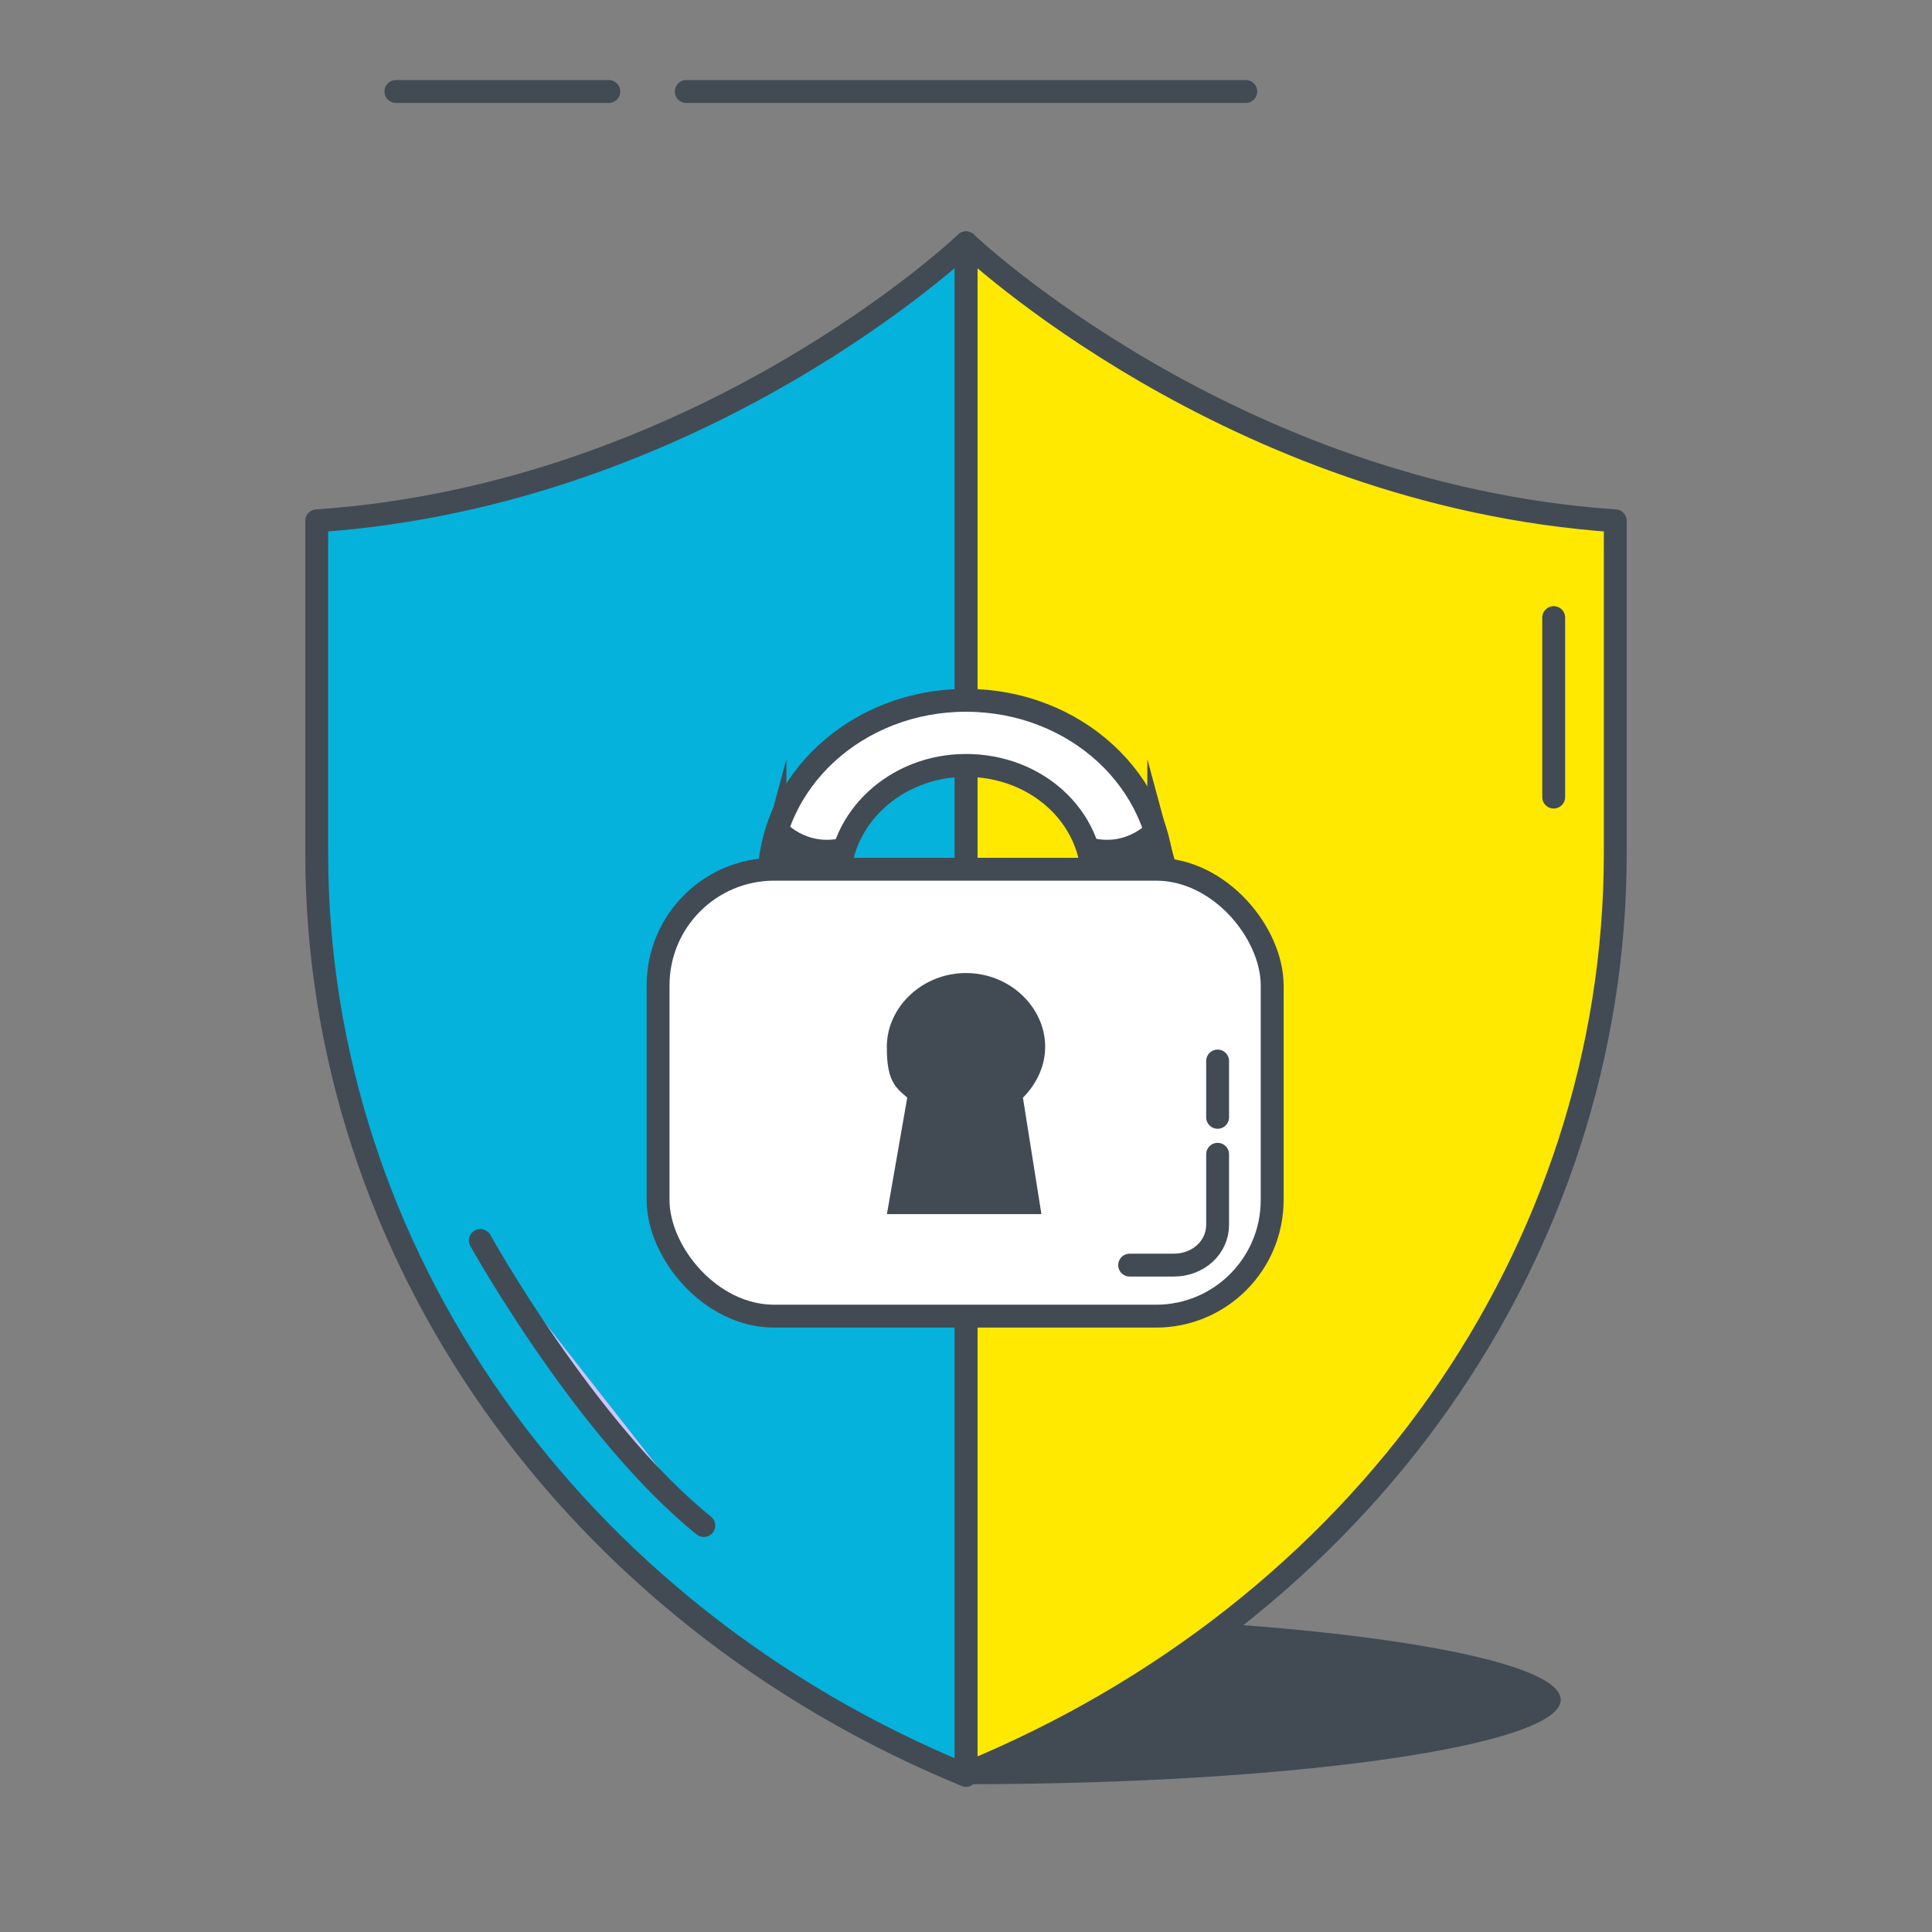 <svg xmlns="http://www.w3.org/2000/svg" xmlns:xlink="http://www.w3.org/1999/xlink" viewBox="0 0 109.8 109.8"><rect x="0" y="0" width="109.8" height="109.8" fill="#808080" stroke="none"/><defs><style>      .cls-1, .cls-2, .cls-3, .cls-4, .cls-5, .cls-6, .cls-7, .cls-8 {        stroke: #424b54;      }      .cls-1, .cls-2, .cls-3, .cls-4, .cls-5, .cls-7, .cls-8 {        stroke-width: 1.3px;      }      .cls-1, .cls-2, .cls-3, .cls-4, .cls-5, .cls-8 {        stroke-linecap: round;      }      .cls-1, .cls-9, .cls-5 {        fill: none;      }      .cls-1, .cls-6 {        stroke-miterlimit: 10;      }      .cls-2 {        fill: #cfc4ff;      }      .cls-2, .cls-3, .cls-4, .cls-5, .cls-7, .cls-8 {        stroke-linejoin: round;      }      .cls-3 {        fill: #ffe900;      }      .cls-4 {        fill: #05b2dc;      }      .cls-10, .cls-6 {        fill: #424b54;      }      .cls-7, .cls-8 {        fill: #fff;      }      .cls-11 {        clip-path: url(#clippath);      }    </style><clipPath id="clippath"><rect class="cls-9" y="0" width="109.8" height="109.8"></rect></clipPath></defs><g><g id="Calque_1"><path class="cls-10" d="M54.9,101.4c18.7,0,33.8-2.2,33.8-4.8s-15.1-4.8-33.8-4.8"></path><g class="cls-11"><g><path class="cls-3" d="M91.8,29.6v18.9c0,11.3-3.6,22.1-10,31.2s-15.7,16.5-26.9,21.1V13.8s15,14.3,36.9,15.8h0Z"></path><path class="cls-4" d="M54.9,13.8v87.1c-22.4-9.2-36.9-29.7-36.9-52.4v-18.9c21.9-1.5,36.9-15.8,36.9-15.8Z"></path><g><path class="cls-7" d="M66.1,50.1h-4c0-3.7-3.2-6.6-7.2-6.6s-7.2,3-7.2,6.6h-4c0-5.7,5-10.3,11.2-10.3s11.2,4.6,11.2,10.3Z"></path><rect class="cls-7" x="37.4" y="49.4" width="34.9" height="25.4" rx="6.6" ry="6.6"></rect><path class="cls-6" d="M58.9,59.5c0-2-1.8-3.7-4-3.7s-4,1.7-4,3.7.5,2,1.2,2.7l-1.1,6.3h7.6l-1-6.3c.8-.7,1.3-1.7,1.3-2.7h0Z"></path><path class="cls-8" d="M69.2,65.6v4c0,1.3-1.1,2.3-2.5,2.3h-2.5"></path><line class="cls-5" x1="69.2" y1="60.3" x2="69.2" y2="63.5"></line><path class="cls-6" d="M44.2,47s1.4,1.7,3.8,1.1l-.3,1.3h-4.2c0,.1.7-2.5.7-2.5Z"></path><path class="cls-6" d="M65.7,47s-1.4,1.7-3.8,1.1l.3,1.3h4.2c0,.1-.7-2.5-.7-2.5Z"></path></g></g></g><line class="cls-1" x1="22.5" y1="5.2" x2="34.6" y2="5.2"></line><line class="cls-1" x1="39" y1="5.2" x2="70.8" y2="5.2"></line><line class="cls-5" x1="88.3" y1="35.1" x2="88.3" y2="45.3"></line><path class="cls-2" d="M27.3,70.5s6,10.8,12.7,16.2"></path></g></g></svg>